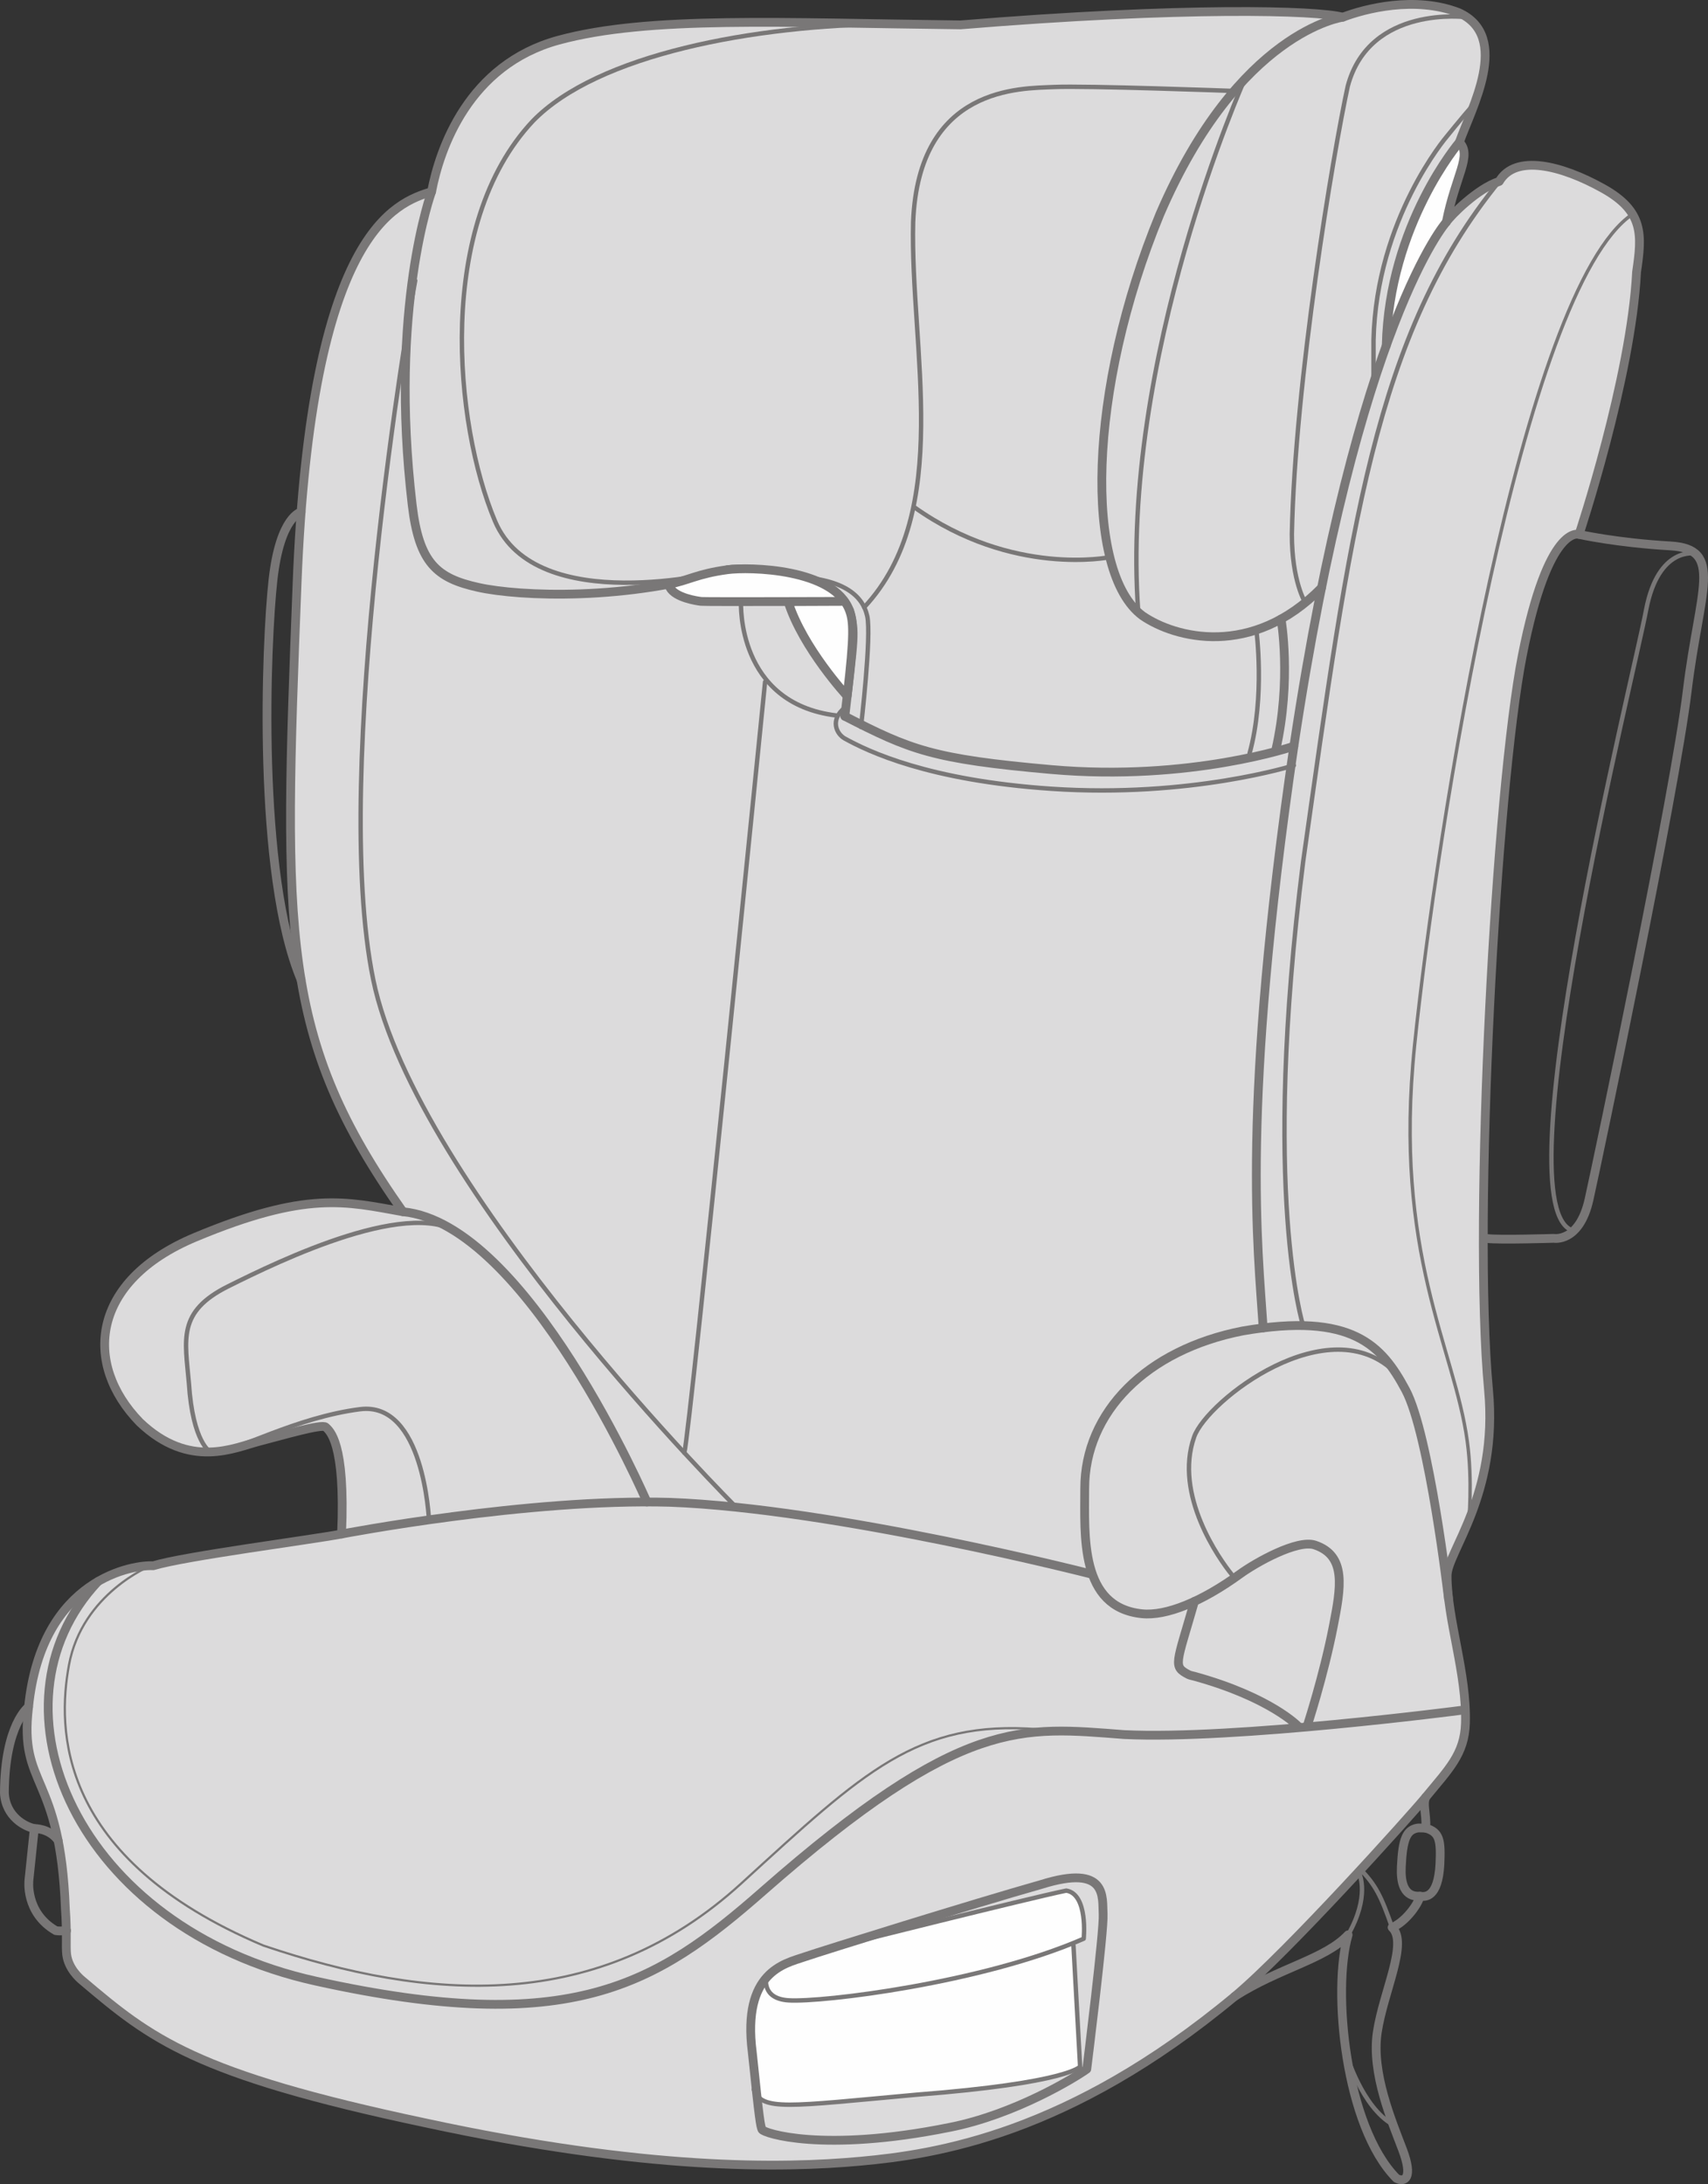 <?xml version="1.0" encoding="UTF-8"?>
<!DOCTYPE svg PUBLIC "-//W3C//DTD SVG 1.1//EN" "http://www.w3.org/Graphics/SVG/1.1/DTD/svg11.dtd">
<!-- Creator: CorelDRAW 2018 (64-Bit) -->
<svg xmlns="http://www.w3.org/2000/svg" xml:space="preserve" width="60.623mm" height="77.506mm" version="1.1" style="shape-rendering:geometricPrecision; text-rendering:geometricPrecision; image-rendering:optimizeQuality; fill-rule:evenodd; clip-rule:evenodd"
viewBox="0 0 15090.14 19292.6"
 xmlns:xlink="http://www.w3.org/1999/xlink">
 <rect x="0" y="0" width="15090.14" height="19292.6" fill="#333333" stroke="none"/>
 <defs>
  <style type="text/css">
   <![CDATA[
    .str3 {stroke:#797777;stroke-width:19.42;stroke-linecap:round;stroke-linejoin:round;stroke-miterlimit:4}
    .str1 {stroke:#797777;stroke-width:38.81;stroke-linecap:round;stroke-linejoin:round;stroke-miterlimit:4}
    .str0 {stroke:#797777;stroke-width:77.64;stroke-linecap:round;stroke-linejoin:round;stroke-miterlimit:4}
    .str2 {stroke:#797777;stroke-width:30.12;stroke-linecap:round;stroke-linejoin:round;stroke-miterlimit:4}
    .fil2 {fill:none;fill-rule:nonzero}
    .fil1 {fill:#FEFEFE;fill-rule:nonzero}
    .fil0 {fill:#DCDBDC;fill-rule:nonzero}
   ]]>
  </style>
 </defs>
 <g id="Слой_x0020_1">
  <path class="fil0" d="M12597.53 15872.71c199.93,-243.59 341.14,-378.65 349.58,-650.44 13.62,-440.53 -162.09,-916.14 -162.09,-1303.93 0,-206.97 452.48,-712.23 366.08,-1640.41 -141.91,-1524.07 67.78,-5313.95 298.2,-6486.6 230.42,-1172.65 501.59,-1070.96 501.59,-1070.96 0,0 460.84,-1382.71 508.26,-2318.06 47.49,-325.36 67.78,-535.4 -298.23,-738.79 -365.91,-203.37 -772.66,-304.97 -914.99,-61.11 -189.85,61.11 -427.04,298.38 -467.69,359.34 81.4,-413.53 230.42,-589.66 115.2,-704.88 101.71,-291.53 461.02,-935.38 -6.75,-1145.59 -386.39,-149.1 -826.93,-33.9 -1023.47,40.75 -223.65,-61.03 -1398.56,-94.94 -3377.78,67.78 -1572.46,-18.17 -2756.43,-81.32 -3551.67,135.49 -795.31,216.91 -1048.46,958.06 -1120.65,1337.48 -316.3,99.49 -1066.48,343.6 -1188.55,3461.49 -121.97,3117.93 -149,4012.56 935.48,5548.93 -506.07,-90.36 -847.31,-187.56 -1836.86,225.94 -921.86,386.39 -989.64,1118.48 -488.08,1633.59 440.56,420.27 840.54,223.55 1050.6,169.39 210.14,-54.09 560.34,-158.06 592.02,-126.55 31.54,31.71 176.23,126.55 139.97,944.42 -289.07,54.29 -1386.02,195.47 -1664.03,280.31 -152.44,-10.28 -983.84,94.84 -1101.33,1247.12 -85.9,718.47 280.21,573.85 325.33,1784.86 15.71,211.73 2.36,332.1 11.6,403.59 15.88,123.01 112.73,207.22 134.69,225.84 612.76,519.41 991.14,827.55 3032.6,1259.32 1945.38,420.27 3145.09,403.07 3846.54,338.88 662.72,-60.41 1837.11,-234.8 3304.37,-1454.87 469.36,-390.33 1555.95,-1598.99 1690.05,-1762.31z"/>
  <path class="fil1" d="M7538.62 17148.23c-218.75,68.43 -382.68,120.58 -435.9,138.85 -171.78,58.64 -546.82,131 -456.46,840.44 17.92,172.3 31.44,299.17 41.99,393.24l10.08 0.25c108.9,115.82 407.1,71.74 1398.51,-18.44 1342.04,-103.97 1446.01,-248.49 1446.01,-248.49l-58.74 -1069.3 -3.78 -20.73c31.89,-12.99 63.3,-26.16 94.14,-39.68 0,0 40.57,-393.14 -153.68,-424.75 -268.01,55.06 -1882.16,448.62 -1882.16,448.62z"/>
  <path class="fil1" d="M12893.47 1256.83c0,0 -621.27,725.52 -646.11,1796.31 305.07,-853.81 530.91,-1091.43 530.91,-1091.43 81.32,-413.43 230.42,-589.66 115.2,-704.88z"/>
  <path class="fil2 str0" d="M12597.53 15872.71c199.93,-243.59 341.14,-378.65 349.58,-650.44 13.62,-440.53 -162.09,-916.14 -162.09,-1303.93 0,-206.97 452.48,-712.23 366.08,-1640.41 -141.91,-1524.07 67.78,-5313.95 298.2,-6486.6 230.42,-1172.65 501.59,-1070.96 501.59,-1070.96 0,0 460.84,-1382.71 508.26,-2318.06 47.49,-325.36 67.78,-535.4 -298.23,-738.79 -365.91,-203.37 -772.66,-304.97 -914.99,-61.11 -189.85,61.11 -427.04,298.38 -467.69,359.34 81.4,-413.53 230.42,-589.66 115.2,-704.88 101.71,-291.53 461.02,-935.38 -6.75,-1145.59 -386.39,-149.1 -826.93,-33.9 -1023.47,40.75 -223.65,-61.03 -1398.56,-94.94 -3377.78,67.78 -1572.46,-18.17 -2756.43,-81.32 -3551.67,135.49 -795.31,216.91 -1048.46,958.06 -1120.65,1337.48 -316.3,99.49 -1066.48,343.6 -1188.55,3461.49 -121.97,3117.93 -149,4012.56 935.48,5548.93 -506.07,-90.36 -847.31,-187.56 -1836.86,225.94 -921.86,386.39 -989.64,1118.48 -488.08,1633.59 440.56,420.27 840.54,223.55 1050.6,169.39 210.14,-54.09 560.34,-158.06 592.02,-126.55 31.54,31.71 176.23,126.55 139.97,944.42 -289.07,54.29 -1386.02,195.47 -1664.03,280.31 -152.44,-10.28 -983.84,94.84 -1101.33,1247.12 -85.9,718.47 280.21,573.85 325.33,1784.86 15.71,211.73 2.36,332.1 11.6,403.59 15.88,123.01 112.73,207.22 134.69,225.84 612.76,519.41 991.14,827.55 3032.6,1259.32 1945.38,420.27 3145.09,403.07 3846.54,338.88 662.72,-60.41 1837.11,-234.8 3304.37,-1454.87 469.36,-390.33 1555.95,-1598.99 1690.05,-1762.31z"/>
  <path class="fil2 str0" d="M13950.84 4720.38c0,0 332.2,74.55 806.64,101.58 474.46,27.33 257.55,386.47 149.03,1281.2 -108.35,894.71 -781.62,4107.5 -867.4,4491.6 -85.98,384.08 -311.92,343.43 -311.92,343.43 0,0 -486.21,15.11 -585.7,1.67"/>
  <path class="fil2 str1" d="M11895.84 18144.64c0,0 135.31,466.82 412.28,623.04"/>
  <path class="fil2 str1" d="M12010.98 16504.38c144.2,145.42 191.17,244.29 288.3,520.63"/>
  <path class="fil2 str0" d="M12597.53 16148.31c0,0 -60.76,-4.48 -80.28,0 -90.08,20.81 -125.38,92.62 -136.71,343.43 -12.47,277.67 133.2,255.54 164.98,257.55"/>
  <path class="fil2 str0" d="M12907.66 15107.51c0,0 -2000.2,261.34 -2976.12,213.92 -901.58,-67.8 -1428.11,-165.01 -3190.32,1382.68 -945.21,830.09 -1698.98,1292.25 -3949.36,795.31 -2118.56,-467.86 -2957.68,-2432.04 -1926.24,-3529.69"/>
  <path class="fil2 str0" d="M9601.57 18276.67c0,0 153.58,-1224.52 144.55,-1369.24 -8.96,-144.55 45.23,-447.33 -546.72,-262.03 -605.56,171.68 -1924.95,582.99 -2096.7,641.63 -171.68,58.77 -546.8,131.1 -456.44,840.47 63.3,610.02 72.36,650.69 85.95,682.38 13.62,31.61 533.2,207.85 1653.88,-18.1 578.33,-112.91 1116.17,-442.82 1215.49,-515.11z"/>
  <path class="fil2 str1" d="M6770.02 17470.5c0,0 -42.34,183.18 197.04,198.61 296.98,19.24 1711.45,-153.41 2607.4,-544.68 0,0 40.57,-393.24 -153.76,-424.85 -329.81,67.8 -2025.39,493.5 -2025.39,493.5"/>
  <path class="fil2 str1" d="M9484.08 17184.77l58.74 1069.3c0,0 -103.97,144.52 -1446.01,248.49 -1143.23,103.97 -1364.69,146.74 -1436.95,-46.45"/>
  <path class="fil2 str0" d="M252.38 15077.39c0,0 -210.14,152.44 -213.57,759.05 10.18,210.24 183,298.3 264.32,315.25 -6.77,64.37 -47.42,454.07 -47.42,454.07 0,0 -37.24,288.12 237.27,447.4 40.65,6.77 95.36,0 95.36,0"/>
  <path class="fil2 str0" d="M303.16 16151.69c0,0 133.29,-4.21 210.73,106.26"/>
  <path class="fil2 str0" d="M2660.55 4522.62c0,0 -184.92,35.12 -248.24,595.56 -63.3,560.24 -145.14,2600.56 248.24,3537.08"/>
  <path class="fil2 str1" d="M10880.4 13904.82c-106.24,-131.1 -511.25,-699.78 -329.91,-1213.39 113.03,-319.81 1195.05,-1156.74 1781.45,-562.53"/>
  <path class="fil2 str0" d="M12797.46 14122.62c0,0 -168.34,-1451.53 -378.48,-1844.67 -210.14,-393.11 -472.17,-689.05 -1439.16,-521.85 -854.06,167.2 -1396.3,718.47 -1396.3,1391.74 0,416.14 -45.23,1048.39 504.41,1106.26 215.31,22.65 531.26,-106.79 865.21,-349.23 143.92,-104.69 509.93,-309.2 663.76,-257.65 282.15,94.66 229.38,377.16 162.64,718.47 -86.15,441.01 -231.57,883.41 -231.57,883.41"/>
  <path class="fil2 str0" d="M11470.09 15249.07c0,0 -243.17,-256.31 -917.38,-442.4 -12.37,-3.41 -38.11,-8.16 -49.61,-13.94 -144.45,-74.13 -110.82,-87.92 49.61,-647.36"/>
  <path class="fil2 str0" d="M10907.54 17635.01c390.58,-251.85 799.79,-327.65 1003.09,-544.63 -142.36,481.31 -27.13,1692.41 427.02,2150.97 74.55,38.38 149.2,-2.27 54.26,-253.07 -94.91,-250.78 -277.92,-677.83 -223.65,-1037.06 54.19,-359.14 275.55,-790.66 131.03,-926.24 112.91,-45.23 228.21,-198.98 246.3,-275.73 45.13,6.77 160.43,15.81 176.16,-284.69 9.14,-210.14 -2.19,-280.13 -124.16,-316.3 4.46,-139.97 -30.74,-213.92 0,-275.55"/>
  <path class="fil2 str1" d="M14977.87 4889.65c0,0 -325.43,-67.61 -433.89,495 -105.02,566.04 -1298.05,5329.09 -640.59,5486.8"/>
  <path class="fil2 str2" d="M12976.33 13447.53c0,0 34.95,-363.82 -12.82,-715.41 -113.01,-831.41 -655.25,-1649.4 -465.4,-3502.06 189.85,-1852.66 948.97,-6678.74 1925.02,-7338.37"/>
  <path class="fil2 str0" d="M12778.27 1961.71c0,0 -782.67,874.44 -1347.04,4629.48 -469.53,3199.18 -317,4428.8 -271.17,5138.07"/>
  <path class="fil2 str1" d="M11513.03 11708.4c0,0 -370.56,-1158.68 0,-4095.9 415.72,-2937.24 628.04,-4654.42 1732.91,-6009.97"/>
  <path class="fil2 str0" d="M9646.35 13904.82c0,0 -2263.45,-580.8 -3727.53,-634.99 -1256.26,-36.17 -2901.08,280.13 -2901.08,280.13"/>
  <path class="fil2 str1" d="M3789.71 13424.71c0,0 -44.33,-1049.53 -609.25,-977.17 -564.79,72.16 -1088.86,369.32 -1252.03,372.23"/>
  <path class="fil2 str1" d="M6504.07 13313.07c0,0 -2826.5,-2819.83 -3206.12,-4657.91 -379.6,-1838 325.43,-5950.08 370.56,-6176.1"/>
  <path class="fil2 str0" d="M11863.23 151.99c0,0 -919.65,121.89 -1615.47,1739.73 -641.66,1554.46 -668.79,3167.57 -153.68,3547.19 284.69,196.52 966.99,379.18 1581.59,-247.55"/>
  <path class="fil2 str0" d="M7464.19 6326.82c81.4,-711.73 94.91,-738.86 40.72,-935.28 -237.27,-318.59 -888.04,-386.39 -1077.71,-359.34 -881.19,277.92 -1836.96,237.27 -2202.86,155.95 -366.08,-81.4 -522.13,-214.07 -582.89,-729.9 -205.41,-1744.46 171.68,-2765.37 171.68,-2765.37"/>
  <path class="fil2 str1" d="M10997.62 698.49c0,0 -1105.29,2468.76 -941.08,4709.36"/>
  <path class="fil2 str1" d="M12959.26 151.99c0,0 -858.81,-113.18 -1051.82,609.32 -127.67,587.39 -466.72,2608.03 -493.85,3956.91 0,417.91 118.21,604.25 118.21,604.25"/>
  <path class="fil2 str0" d="M12893.47 1256.83c0,0 -621.27,725.52 -646.11,1796.31"/>
  <path class="fil2 str1" d="M10902.78 803.55c0,0 -1310.17,-48.39 -1594.93,-34.77 -284.69,13.52 -1192.86,-13.62 -1240.35,1192.93 -27.23,1118.38 358.71,2555.43 -432.47,3402.72"/>
  <path class="fil2 str1" d="M9805.21 4921.43c0,0 -858.71,177.8 -1728.58,-442.05"/>
  <path class="fil2 str1" d="M7606.58 6421.73c0,0 94.31,-804.55 55.41,-979.81 -41.62,-186.86 -218.13,-335.19 -672.2,-348.78"/>
  <path class="fil2 str1" d="M6377.45 5047.34c0,0 -1642.6,414.12 -2004.05,-444.42 -361.53,-858.54 -524.24,-2620.85 334.39,-3533.65 569.3,-587.39 1951.18,-849.15 3180.21,-858.19"/>
  <path class="fil1 str0" d="M7432.11 5312.11c0,0 -1201.45,4.21 -1237.61,0 -36.19,-4.23 -225.94,-31.36 -275.65,-121.8l-13.44 -29.25c173.35,-32.14 252.9,-92.72 521.78,-128.91 190.02,-25.54 938.37,-12.64 1077.74,359.34 36.69,98 42.66,216.63 -18.54,743.24l-1.57 13.44c0,0 -391.02,-421.34 -522.13,-834.15l469.43 -1.92z"/>
  <path class="fil2 str0" d="M11431.18 6591.17c0,0 -914.47,314.73 -2142.53,206.28 -1051.82,-92.82 -1244.46,-173.77 -1824.46,-470.68"/>
  <path class="fil2 str1" d="M11431.18 6760.93c0,0 -912.45,289.17 -2142.53,206.28 -1085.18,-73.06 -1617.31,-329.22 -1824.46,-443.47 -74.82,-41.1 -133.67,-165.6 0,-273.53"/>
  <path class="fil2 str1" d="M6546.91 5322.51c0,0 -40.57,889.63 840.89,997.21"/>
  <path class="fil2 str1" d="M6759.31 6023.51c0,0 -660.45,6600.15 -713.22,6809.05"/>
  <path class="fil2 str0" d="M5715.48 13267.02c0,0 -1057.35,-2457.53 -2155.37,-2563.77"/>
  <path class="fil2 str1" d="M1858.64 12824.84c0,0 -155.77,-79.11 -189.67,-607.83 -33.9,-386.37 -102.65,-630.41 345.2,-854.16 447.83,-223.65 1663.79,-816.82 2080.1,-437.47"/>
  <path class="fil2 str0" d="M11318.27 5467.86c0,0 94.49,537.59 -46.35,1155.87"/>
  <path class="fil2 str1" d="M11099.7 5563.99c0,0 78.96,589.76 -60.06,1091.43"/>
  <path class="fil2 str3" d="M1332.3 13829.62c0,0 -605.74,242.89 -722.95,877.23 -103.28,558.59 -113.01,1704.71 1717.08,2477.99 1463.31,495.79 2959.8,603.8 4222.72,-548.56 1089.48,-993.95 1552.25,-1443.72 2623.31,-1362.32"/>
  <path class="fil2 str1" d="M12010.98 16554.99c0,0 92.82,196.52 -100.29,535.47"/>
  <path class="fil2 str1" d="M13028.93 910.44c-122.77,140.69 -247.72,296.53 -247.72,296.53 0,0 -621.17,725.52 -646.11,1796.38l0 348.61"/>
 </g>
</svg>
